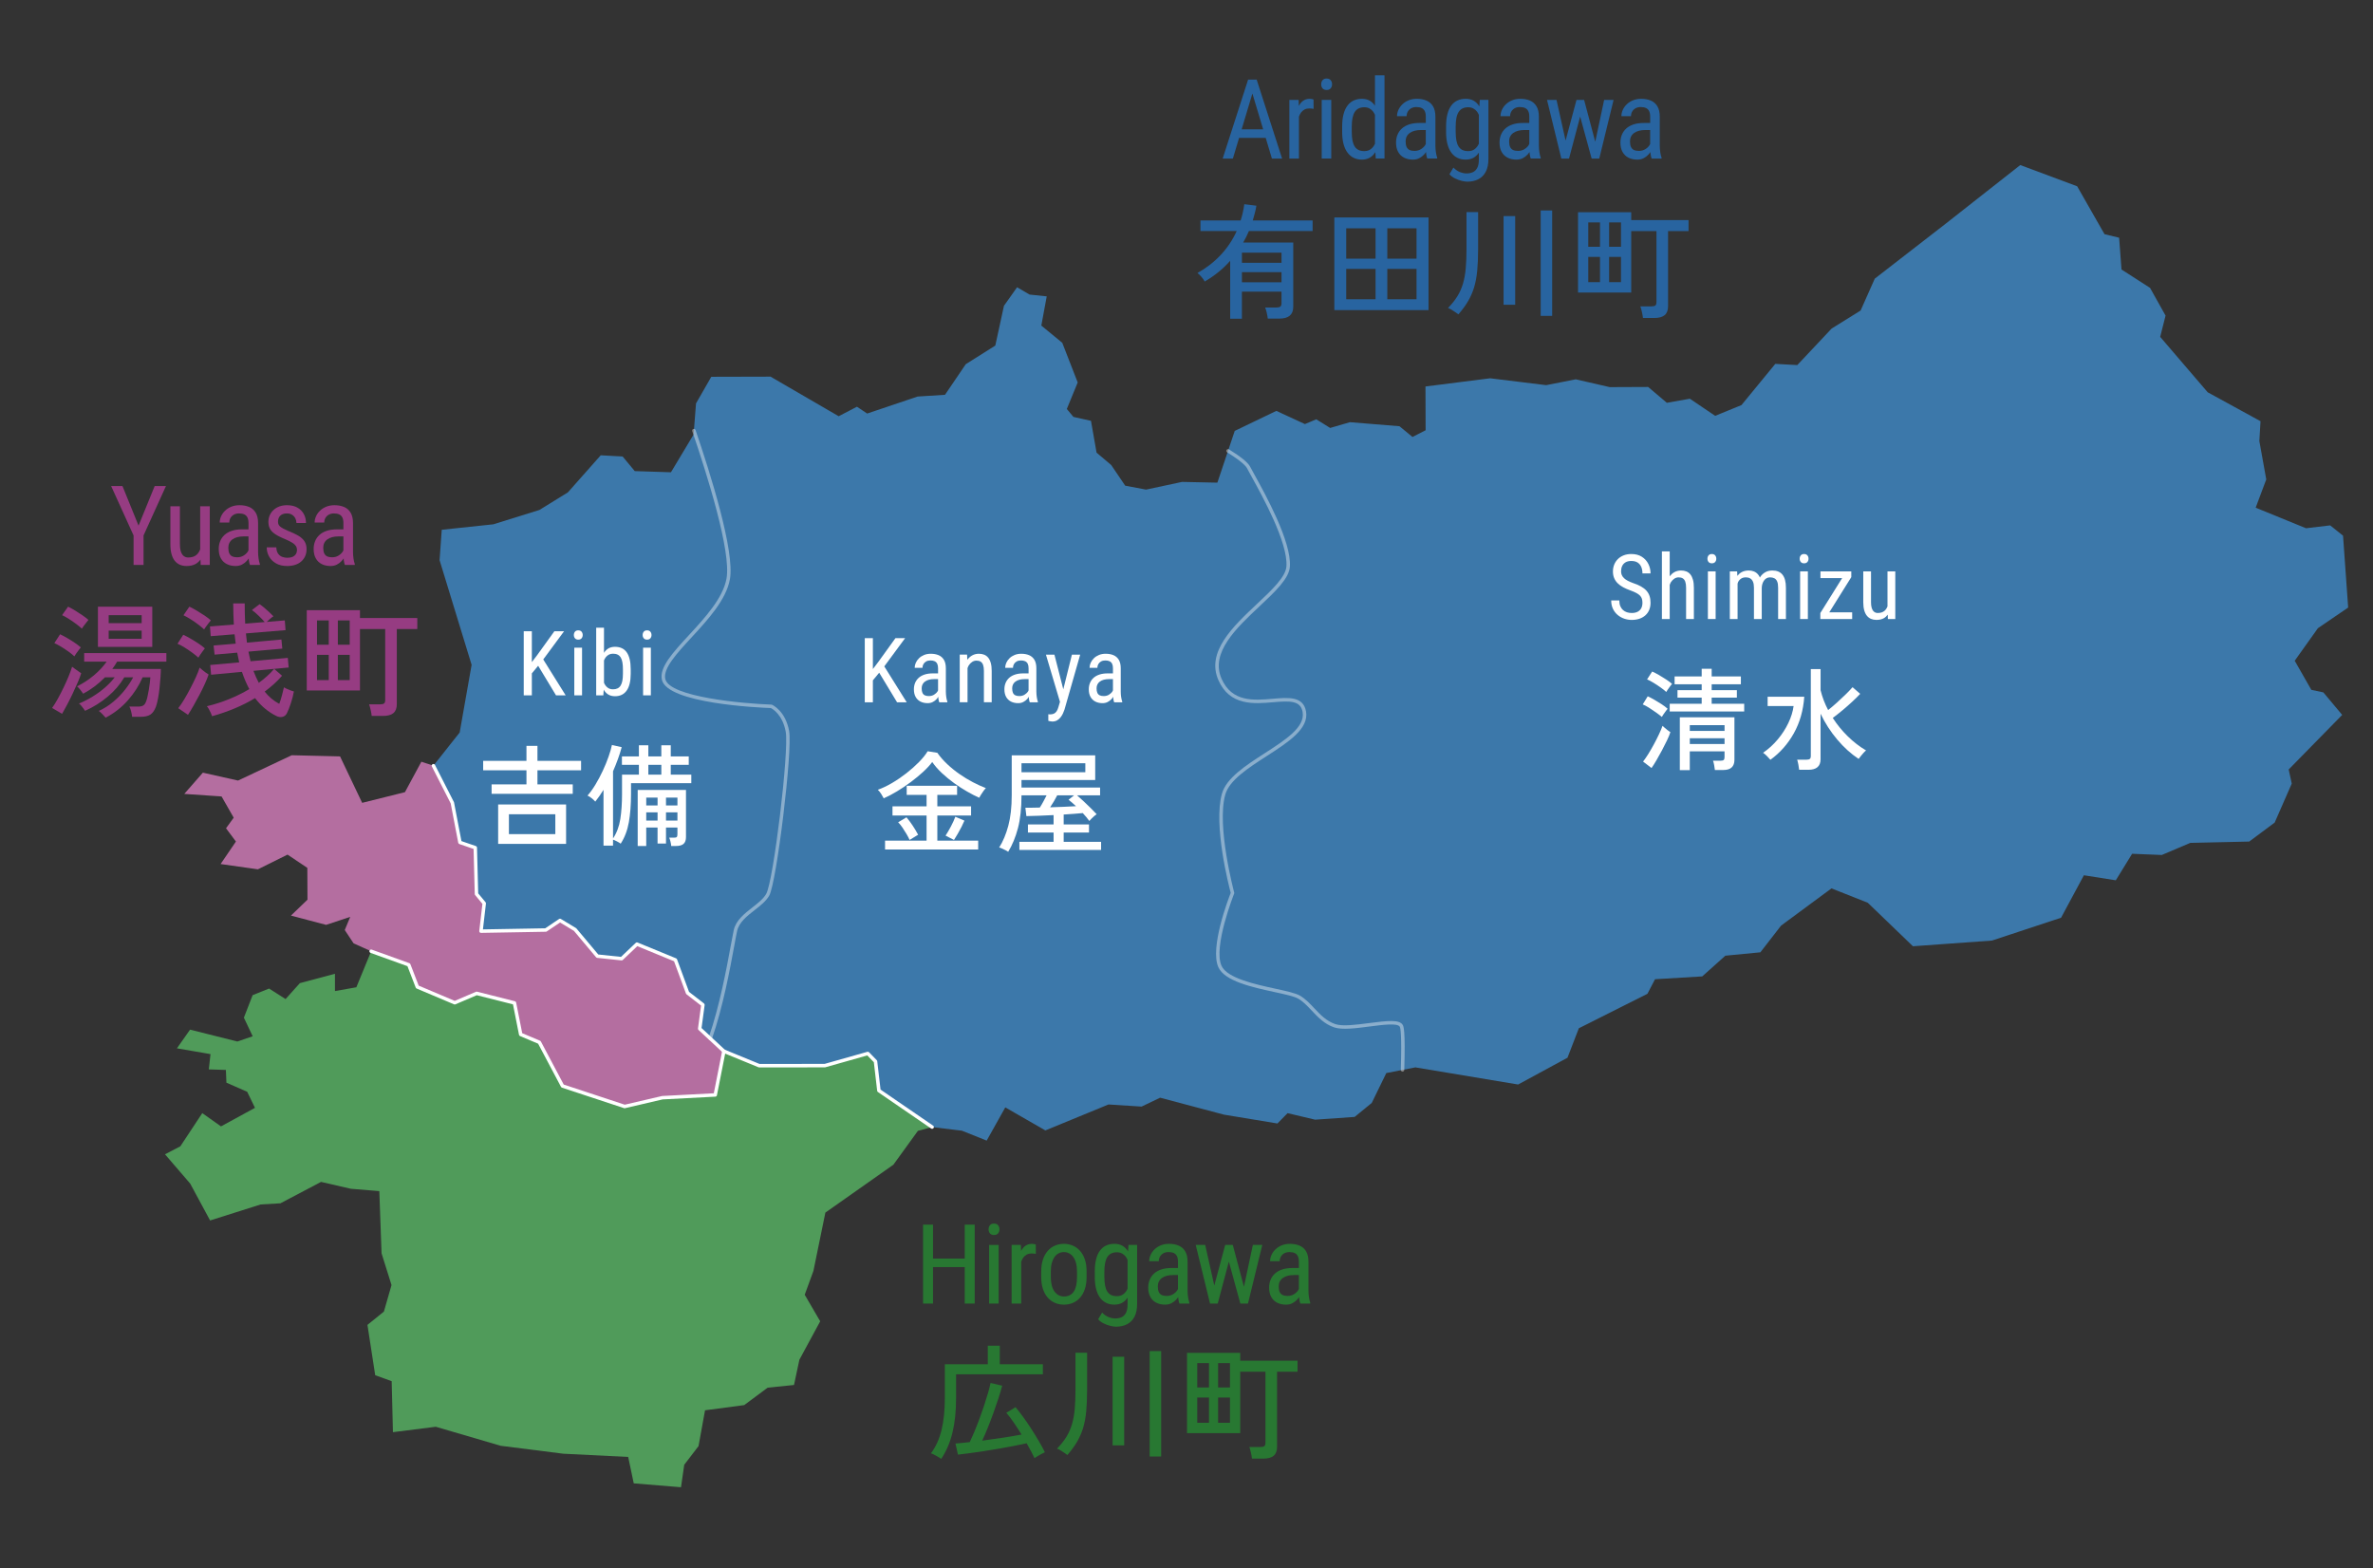<?xml version="1.0" encoding="UTF-8"?> <svg xmlns="http://www.w3.org/2000/svg" width="342" height="226" version="1.1" viewBox="0 0 342 226"><rect x="0" y="0" width="342" height="226" fill="#333333" stroke="none"/><defs><style> .cls-1 { fill: #509b5a; } .cls-2 { fill: #fff; } .cls-3 { fill: #3c78aa; } .cls-4 { fill: #287832; } .cls-5 { opacity: .4; } .cls-6 { fill: #b46ea0; } .cls-7 { fill: #2864a0; } .cls-8 { fill: #963c82; } </style></defs><g><g id="_レイヤー_1" data-name="レイヤー_1"><polygon class="cls-6" points="60.147 142.249 65.536 144.527 68.696 143.178 74.147 144.553 75.046 149.094 77.734 150.231 81.072 156.527 90.026 159.482 95.486 158.212 103.082 157.816 104.328 151.512 100.841 148.265 101.303 144.825 99.093 143.113 97.338 138.354 91.791 136.077 89.587 138.174 86.096 137.807 82.877 133.971 80.706 132.664 78.657 134.044 69.318 134.208 69.784 130.198 68.669 128.852 68.495 122.177 66.283 121.415 65.191 115.713 62.462 110.357 60.728 109.787 58.36 114.174 52.196 115.713 49.008 109.019 42.049 108.851 34.307 112.501 29.238 111.362 26.558 114.424 31.934 114.793 33.682 117.853 32.575 119.375 34.001 121.29 31.795 124.532 37.171 125.294 41.44 123.174 44.293 125.084 44.314 129.671 41.932 131.963 47 133.299 50.474 132.147 49.688 134.044 50.958 135.96 53.491 137.104 58.916 139.059 60.147 142.249"></polygon><polygon class="cls-1" points="126.177 152.979 125.068 151.837 118.869 153.591 109.402 153.593 104.328 151.512 103.082 157.816 95.486 158.212 90.026 159.482 81.072 156.527 77.734 150.231 75.046 149.094 74.147 144.553 68.696 143.178 65.536 144.527 60.147 142.249 58.916 139.059 53.491 137.104 51.357 142.294 48.276 142.841 48.274 140.352 43.215 141.7 41.158 143.994 38.781 142.478 36.409 143.432 35.149 146.675 36.419 149.357 34.207 150.111 27.393 148.401 25.498 151.093 30.339 151.927 30.095 154.13 32.557 154.208 32.631 156.044 35.627 157.358 36.748 159.67 31.85 162.344 29.152 160.434 25.992 165.216 23.78 166.368 27.41 170.589 30.282 175.904 37.569 173.596 40.415 173.431 46.267 170.347 50.572 171.337 54.668 171.674 54.992 180.639 56.426 185.218 55.327 189.04 52.958 190.952 54.075 198.207 56.451 199.069 56.63 206.416 62.805 205.637 72.158 208.379 81.184 209.522 90.535 209.986 91.337 213.795 98.147 214.353 98.613 211.114 100.674 208.422 101.611 203.262 107.257 202.513 110.633 200.002 114.433 199.616 115.207 195.98 118.207 190.437 115.977 186.611 117.233 183.172 118.954 174.769 128.757 167.867 132.292 162.983 134.339 162.446 126.667 157.186 126.177 152.979"></polygon><polygon class="cls-3" points="334.845 99.793 333.112 99.427 330.718 95.232 334.059 90.542 338.42 87.564 337.681 77.204 335.83 75.722 332.347 76.136 325.09 73.172 326.616 69.097 325.622 63.572 325.789 60.706 318.176 56.538 311.328 48.553 312.104 45.488 309.867 41.49 305.754 38.843 305.411 34.262 303.305 33.753 299.362 26.847 291.164 23.79 280.381 32.266 270.195 40.161 268.154 44.756 263.979 47.353 259.028 52.618 255.858 52.444 250.983 58.384 247.194 59.933 243.544 57.467 240.227 58.055 237.535 55.772 231.997 55.796 227.099 54.671 222.836 55.512 214.766 54.522 205.442 55.703 205.462 62.01 203.571 62.98 201.692 61.43 194.559 60.85 191.704 61.679 189.702 60.435 188.066 61.123 183.952 59.22 177.951 62.104 175.451 69.563 170.359 69.457 165.169 70.566 162.167 70 160.149 67.024 158.037 65.237 157.234 60.653 154.703 60.088 153.751 58.946 155.32 55.124 153.094 49.405 150.077 46.926 150.855 42.716 148.382 42.455 146.584 41.404 144.691 44.074 143.445 49.807 139.186 52.492 136.198 56.899 132.247 57.153 124.974 59.603 123.507 58.619 120.872 59.99 111.052 54.285 102.512 54.307 100.312 58.141 99.961 62.631 96.699 68.068 91.482 67.9 89.732 65.793 86.578 65.621 81.844 70.966 77.742 73.499 71.098 75.568 63.665 76.356 63.353 80.742 67.971 95.826 66.251 105.571 62.462 110.357 65.191 115.713 66.283 121.415 68.495 122.177 68.669 128.852 69.784 130.198 69.318 134.208 78.657 134.044 80.706 132.664 82.877 133.971 86.096 137.807 89.587 138.174 91.791 136.077 97.338 138.354 99.093 143.113 101.303 144.825 100.841 148.265 104.328 151.512 109.402 153.593 118.869 153.591 125.068 151.837 126.177 152.979 126.667 157.186 134.339 162.446 138.63 162.965 142.201 164.394 144.883 159.605 150.659 162.926 159.756 159.186 164.526 159.49 167.198 158.21 176.387 160.651 184.104 161.925 185.568 160.438 189.533 161.377 195.231 160.981 197.697 158.965 199.796 154.66 203.984 153.839 218.798 156.308 225.908 152.448 227.544 148.201 237.43 143.234 238.525 141.134 245.327 140.727 248.66 137.743 253.705 137.255 256.69 133.407 263.955 128.041 269.188 130.114 275.697 136.383 287.085 135.562 297.044 132.271 300.335 126.15 304.931 126.877 307.282 123.053 311.561 123.227 315.668 121.484 324.159 121.293 327.83 118.556 330.289 112.939 329.849 110.902 337.558 103.039 334.845 99.793"></polygon><g class="cls-5"><path class="cls-2" d="M202.136,154.452h-.008c-.138-.005-.246-.12-.242-.258.162-5.117-.053-6.056-.152-6.222-.327-.547-2.46-.27-4.342-.024-1.94.254-3.948.515-5.093.133-1.411-.47-2.348-1.466-3.254-2.429-.637-.676-1.237-1.314-1.965-1.73-.57-.325-1.88-.61-3.396-.939-3.195-.695-7.173-1.56-8.088-3.57-1.267-2.788,1.434-9.855,1.775-10.725-.265-1-2.52-9.783-1.271-14.277.632-2.275,3.448-4.091,6.171-5.847,3.007-1.939,5.847-3.77,5.464-5.941-.295-1.665-1.805-1.621-4.257-1.41-2.775.24-6.243.539-7.883-3.188-1.793-4.074,2.124-7.751,5.579-10.995,2.125-1.996,4.133-3.88,4.229-5.417.215-3.438-3.466-10.097-5.037-12.94-.288-.521-.509-.921-.628-1.159-.176-.353-.819-1.041-2.884-2.32-.117-.073-.153-.227-.081-.344.073-.117.229-.153.345-.081,1.762,1.091,2.765,1.916,3.067,2.521.117.234.334.627.618,1.14,1.593,2.882,5.322,9.63,5.099,13.214-.109,1.734-2.091,3.595-4.387,5.75-3.334,3.13-7.113,6.679-5.464,10.429,1.494,3.397,4.624,3.13,7.383,2.891,2.264-.195,4.402-.379,4.792,1.822.441,2.499-2.534,4.417-5.686,6.449-2.644,1.705-5.378,3.468-5.959,5.56-1.261,4.537,1.268,13.999,1.293,14.094.015.053.011.108-.009.158-.031.077-3.05,7.693-1.815,10.409.811,1.782,4.815,2.653,7.739,3.288,1.557.339,2.901.631,3.538.995.792.453,1.418,1.118,2.081,1.822.863.917,1.757,1.866,3.048,2.296,1.034.347,2.985.091,4.87-.154,2.689-.349,4.363-.524,4.835.263.111.187.407.679.224,6.495-.005.136-.115.242-.25.242Z"></path><path class="cls-2" d="M102.358,149.929c-.027,0-.055-.004-.082-.014-.13-.045-.199-.188-.154-.318,1.606-4.637,2.609-10.107,3.209-13.377.171-.933.307-1.671.411-2.14.32-1.438,1.528-2.382,2.696-3.294.811-.634,1.577-1.231,1.986-1.948,1.052-1.841,3.315-20.623,2.816-23.369-.449-2.469-1.88-3.287-2.142-3.418-1.755-.064-14.916-.657-15.703-4.072-.41-1.775,1.584-3.937,3.894-6.44,2.297-2.49,4.901-5.312,5.416-8.146.705-3.875-2.79-14.977-4.935-21.25-.045-.131.025-.273.155-.317.13-.046.273.025.317.155,2.162,6.319,5.68,17.516,4.955,21.502-.541,2.976-3.197,5.855-5.54,8.395-2.121,2.299-4.124,4.471-3.774,5.989.601,2.605,11.237,3.544,15.285,3.686.031.001.061.008.09.02.079.034,1.94.863,2.476,3.806.505,2.782-1.805,21.836-2.874,23.707-.458.802-1.262,1.43-2.113,2.094-1.099.858-2.235,1.745-2.516,3.01-.104.464-.238,1.196-.407,2.12-.602,3.283-1.61,8.778-3.228,13.451-.036.104-.133.168-.236.168Z"></path></g><path class="cls-2" d="M90.026,159.731c-.026,0-.053-.004-.078-.013l-8.954-2.954c-.062-.021-.112-.063-.143-.12l-3.297-6.219-2.606-1.101c-.077-.032-.132-.101-.148-.182l-.869-4.387-5.215-1.316-3.083,1.316c-.062.027-.134.026-.195,0l-5.39-2.278c-.062-.026-.112-.077-.136-.141l-1.189-3.083-5.317-1.916c-.13-.047-.197-.19-.15-.32.047-.129.19-.195.32-.15l5.425,1.955c.068.024.122.078.148.146l1.192,3.09,5.194,2.196,3.062-1.308c.051-.021.106-.024.159-.013l5.45,1.375c.094.023.166.099.184.193l.874,4.412,2.566,1.084c.053.022.097.062.124.113l3.292,6.208,8.792,2.9,5.392-1.253,7.445-.392,1.208-6.114c.026-.136.162-.22.293-.196.136.026.224.158.197.294l-1.246,6.305c-.022.112-.118.195-.232.201l-7.596.396-5.417,1.263c-.019.005-.038.007-.057.007Z"></path><path class="cls-2" d="M134.339,162.696c-.049,0-.098-.015-.142-.044l-7.672-5.261c-.06-.041-.098-.105-.107-.177l-.479-4.122-.946-.975-6.055,1.713c-.022.007-.045.01-.068.01l-9.467.002c-.033,0-.065-.006-.095-.019l-5.074-2.081c-.028-.012-.054-.028-.076-.049l-3.487-3.246c-.059-.055-.088-.136-.077-.216l.443-3.298-2.096-1.624c-.037-.028-.065-.066-.081-.11l-1.718-4.656-5.295-2.174-2.086,1.984c-.053.052-.128.075-.198.068l-3.491-.366c-.064-.007-.124-.039-.166-.088l-3.192-3.805-1.999-1.204-1.917,1.291c-.04.027-.087.042-.135.043l-9.339.164c-.087-.005-.141-.028-.189-.082-.049-.054-.072-.125-.063-.197l.454-3.903-1.046-1.265c-.036-.043-.056-.097-.058-.152l-.17-6.502-2.048-.705c-.084-.029-.147-.102-.164-.189l-1.084-5.666-2.713-5.325c-.063-.123-.014-.273.109-.336.122-.062.274-.014.336.109l2.729,5.356c.011.021.019.043.023.066l1.064,5.559,2.075.715c.099.034.166.126.168.229l.172,6.589,1.06,1.28c.043.053.064.12.056.188l-.434,3.726,8.98-.158,1.988-1.338c.079-.055.185-.059.269-.007l2.171,1.308c.024.014.045.032.062.053l3.154,3.759,3.276.344,2.121-2.017c.072-.069.177-.089.267-.051l5.547,2.277c.065.026.116.079.14.145l1.731,4.692,2.153,1.668c.07.055.106.143.094.23l-.445,3.312,3.359,3.127,4.986,2.045,9.383-.002,6.166-1.744c.087-.028.183,0,.247.066l1.109,1.143c.039.039.063.09.069.145l.477,4.094,7.579,5.196c.114.078.143.233.064.348-.048.07-.126.108-.206.108Z"></path><g><path class="cls-7" d="M177.297,45.938v-8.352c-.528.6-1.102,1.148-1.72,1.646s-1.269.945-1.953,1.341c-.096-.191-.252-.414-.468-.666s-.408-.438-.576-.558c1.284-.72,2.403-1.59,3.357-2.61.954-1.02,1.719-2.166,2.295-3.438h-5.22v-1.53h5.796c.24-.756.414-1.536.521-2.34l1.746.216c-.06.372-.138.732-.233,1.08-.097.349-.192.696-.288,1.044h8.622v1.53h-9.181c-.12.288-.249.57-.387.846-.138.276-.285.546-.44.811h7.218v9.252c0,1.14-.666,1.71-1.998,1.71h-1.674c-.024-.229-.072-.504-.145-.828s-.15-.582-.233-.774h1.655c.252,0,.433-.045.54-.135.108-.09.162-.249.162-.477v-1.675h-5.706v3.906h-1.691ZM178.988,37.875h5.706v-1.458h-5.706v1.458ZM178.988,40.683h5.706v-1.458h-5.706v1.458Z"></path><path class="cls-7" d="M192.309,44.696v-13.355h13.572v13.355h-13.572ZM194.019,37.28h4.229v-4.374h-4.229v4.374ZM194.019,43.131h4.229v-4.374h-4.229v4.374ZM199.94,37.28h4.212v-4.374h-4.212v4.374ZM199.94,43.131h4.212v-4.374h-4.212v4.374Z"></path><path class="cls-7" d="M210.183,45.309c-.108-.084-.252-.189-.433-.315-.18-.126-.365-.246-.558-.359-.192-.114-.36-.195-.504-.243.552-.563,1.002-1.128,1.35-1.692.349-.563.618-1.173.811-1.827.191-.653.324-1.386.396-2.195.072-.811.108-1.731.108-2.764v-5.346h1.674v5.346c0,1.177-.042,2.205-.126,3.088-.084.882-.231,1.674-.44,2.376-.211.701-.499,1.367-.864,1.998-.366.63-.837,1.274-1.413,1.935ZM216.698,43.923v-12.78h1.674v12.78h-1.674ZM222.045,45.524v-15.191h1.655v15.191h-1.655Z"></path><path class="cls-7" d="M236.786,45.831c-.023-.24-.075-.531-.152-.873-.078-.343-.153-.609-.226-.802h1.62c.252,0,.433-.042.54-.126.108-.084.162-.245.162-.485v-10.242h-3.636v8.855h-7.668v-11.573h7.668v1.134h8.262v1.584h-2.952v10.817c0,.588-.162,1.021-.485,1.297-.324.275-.828.414-1.513.414h-1.62ZM228.902,35.57h1.692v-3.51h-1.692v3.51ZM228.902,40.665h1.692v-3.637h-1.692v3.637ZM231.908,35.57h1.71v-3.51h-1.71v3.51ZM231.908,40.665h1.71v-3.637h-1.71v3.637Z"></path></g><g><path class="cls-7" d="M180.801,11.476h-.922l-3.664,11.375h1.469l.893-2.977h3.839l.893,2.977h1.469l-3.664-11.375h-.312ZM178.947,18.64l1.55-5.166,1.55,5.166h-3.099Z"></path><path class="cls-7" d="M189.07,14.276c-.122-.023-.226-.035-.309-.035-.375,0-.696.098-.965.293-.244.177-.442.426-.606.728l-.031-.864h-1.336v8.453h1.383v-6.035c.079-.221.173-.425.297-.59.141-.188.309-.333.504-.438.195-.104.423-.156.684-.156.12,0,.226.004.316.012s.194.025.309.051l-.008-1.344c-.036-.026-.116-.051-.238-.074Z"></path><path class="cls-7" d="M191.191,11.319c-.261,0-.456.081-.586.242-.13.162-.195.359-.195.594,0,.224.065.416.195.574.13.159.325.238.586.238s.457-.079.59-.238c.133-.159.199-.35.199-.574,0-.234-.066-.432-.199-.594-.133-.161-.329-.242-.59-.242Z"></path><rect class="cls-7" x="190.488" y="14.397" width="1.375" height="8.453"></rect><path class="cls-7" d="M198.161,15.238c-.209-.315-.461-.561-.762-.731-.315-.177-.691-.266-1.129-.266-.422,0-.808.078-1.156.234-.35.156-.648.397-.898.723-.25.326-.443.74-.578,1.242-.136.503-.203,1.103-.203,1.801v.789c0,.667.067,1.249.203,1.746.135.498.329.912.582,1.242.252.331.551.578.895.742s.724.246,1.141.246c.438,0,.814-.089,1.133-.266.317-.177.583-.432.797-.766.01-.016.017-.037.027-.053l.066.928h1.258v-12h-1.375v4.387ZM197.56,21.499c-.245.188-.561.281-.945.281-.318,0-.59-.055-.816-.164s-.413-.277-.559-.504c-.146-.227-.253-.513-.32-.859-.068-.346-.102-.754-.102-1.223v-.789c0-.469.035-.877.105-1.227.07-.349.177-.638.32-.867.143-.229.33-.401.562-.516.231-.114.506-.172.824-.172.281,0,.527.058.738.172.211.115.391.27.539.465.102.134.175.296.254.454v4.169c-.005.01-.007.023-.012.033-.148.31-.346.559-.59.746Z"></path><path class="cls-7" d="M206.872,21.007v-4.172c0-.63-.114-1.135-.344-1.516-.229-.38-.544-.655-.945-.824-.401-.169-.862-.254-1.383-.254-.438,0-.832.072-1.184.215-.352.144-.652.336-.902.578s-.441.512-.574.809-.199.597-.199.898h1.383c0-.239.056-.458.168-.656.112-.198.273-.356.484-.477.211-.12.462-.18.754-.18.302,0,.554.047.754.141s.352.242.453.445.152.472.152.805v.906h-.953c-.552,0-1.038.07-1.457.211s-.767.337-1.043.59c-.276.253-.484.551-.625.895s-.211.719-.211,1.125c0,.537.102.987.305,1.352.203.365.488.641.855.828s.796.281,1.285.281c.333,0,.634-.069.902-.207s.501-.315.699-.531c.106-.115.197-.234.278-.355.008.092.006.173.019.269.036.279.089.501.156.668h1.43v-.125c-.083-.229-.147-.502-.191-.82-.044-.317-.066-.617-.066-.898ZM204.778,21.507c-.266.162-.573.242-.922.242-.286,0-.523-.044-.711-.133-.188-.088-.328-.233-.422-.434-.094-.2-.141-.47-.141-.809,0-.26.051-.492.152-.695s.249-.374.441-.512c.192-.138.423-.243.691-.316.269-.073.566-.109.895-.109h.727v1.997c-.029.061-.049.12-.09.183-.148.229-.355.425-.621.586Z"></path><path class="cls-7" d="M213.202,15.35c-.014-.023-.023-.051-.037-.074-.211-.336-.476-.592-.793-.77-.317-.177-.695-.266-1.133-.266-.433,0-.823.078-1.172.234s-.647.397-.895.723c-.247.326-.437.74-.566,1.242-.13.503-.195,1.103-.195,1.801v.789c0,.667.066,1.249.199,1.746.133.498.323.912.57,1.242.247.331.543.578.887.742s.729.246,1.156.246c.438,0,.815-.089,1.133-.266.309-.172.569-.421.781-.742v.992c0,.489-.073.881-.219,1.176-.146.294-.352.506-.617.637-.266.13-.578.195-.938.195-.302,0-.62-.065-.953-.195-.333-.13-.648-.347-.945-.648l-.57.961c.208.239.474.438.797.598.323.159.646.277.969.355s.591.117.805.117c.599,0,1.128-.116,1.586-.348.458-.232.816-.59,1.074-1.074s.387-1.099.387-1.844v-8.523h-1.242l-.068.952ZM213.118,20.753c-.148.31-.345.559-.59.746s-.56.281-.945.281c-.317,0-.59-.055-.816-.164s-.411-.277-.555-.504-.249-.513-.316-.859c-.067-.346-.102-.754-.102-1.223v-.789c0-.469.034-.877.102-1.227.067-.349.175-.638.32-.867.146-.229.333-.401.562-.516.229-.114.503-.172.82-.172.281,0,.527.058.738.172.211.115.392.27.543.465.105.136.179.301.258.461v4.14c-.008.017-.011.038-.02.055Z"></path><path class="cls-7" d="M221.787,21.007v-4.172c0-.63-.115-1.135-.344-1.516-.229-.38-.545-.655-.945-.824-.401-.169-.862-.254-1.383-.254-.438,0-.832.072-1.184.215-.352.144-.652.336-.902.578s-.441.512-.574.809-.199.597-.199.898h1.383c0-.239.056-.458.168-.656.111-.198.273-.356.484-.477.211-.12.462-.18.754-.18.302,0,.553.047.754.141.2.094.352.242.453.445s.152.472.152.805v.906h-.953c-.553,0-1.038.07-1.457.211-.42.141-.768.337-1.043.59-.276.253-.484.551-.625.895s-.211.719-.211,1.125c0,.537.102.987.305,1.352.203.365.488.641.855.828s.795.281,1.285.281c.333,0,.634-.069.902-.207.268-.138.501-.315.699-.531.105-.115.197-.234.278-.355.008.092.006.173.019.269.036.279.088.501.156.668h1.43v-.125c-.084-.229-.147-.502-.191-.82-.045-.317-.066-.617-.066-.898ZM219.693,21.507c-.266.162-.573.242-.922.242-.287,0-.523-.044-.711-.133-.188-.088-.328-.233-.422-.434-.094-.2-.141-.47-.141-.809,0-.26.051-.492.152-.695s.248-.374.441-.512c.192-.138.423-.243.691-.316.268-.073.566-.109.895-.109h.727v1.997c-.029.061-.049.12-.09.183-.148.229-.355.425-.621.586Z"></path><polygon class="cls-7" points="229.91 20.432 228.303 14.397 228.107 14.397 227.35 14.397 227.209 14.397 225.635 20.258 224.326 14.397 222.959 14.397 225.021 22.851 225.264 22.851 225.936 22.851 226.131 22.851 227.735 16.802 229.389 22.851 229.592 22.851 230.248 22.851 230.49 22.851 232.553 14.397 231.193 14.397 229.91 20.432"></polygon><path class="cls-7" d="M239.275,21.905c-.044-.317-.066-.617-.066-.898v-4.172c0-.63-.114-1.135-.344-1.516-.229-.38-.544-.655-.945-.824-.401-.169-.862-.254-1.383-.254-.438,0-.832.072-1.184.215-.352.144-.652.336-.902.578s-.441.512-.574.809-.199.597-.199.898h1.383c0-.239.056-.458.168-.656.112-.198.273-.356.484-.477.211-.12.462-.18.754-.18.302,0,.554.047.754.141s.352.242.453.445.152.472.152.805v.906h-.953c-.552,0-1.038.07-1.457.211s-.767.337-1.043.59c-.276.253-.484.551-.625.895s-.211.719-.211,1.125c0,.537.102.987.305,1.352.203.365.488.641.855.828s.796.281,1.285.281c.333,0,.634-.069.902-.207s.501-.315.699-.531c.106-.115.197-.234.278-.355.008.092.006.173.019.269.036.279.089.501.156.668h1.43v-.125c-.083-.229-.147-.502-.191-.82ZM237.115,21.507c-.266.162-.573.242-.922.242-.286,0-.523-.044-.711-.133-.188-.088-.328-.233-.422-.434-.094-.2-.141-.47-.141-.809,0-.26.051-.492.152-.695s.249-.374.441-.512c.192-.138.423-.243.691-.316.269-.073.566-.109.895-.109h.727v1.997c-.029.061-.049.12-.09.183-.148.229-.355.425-.621.586Z"></path></g><g><path class="cls-2" d="M234.271,81.049c.218-.131.496-.197.834-.197.377,0,.683.077.918.231.234.155.408.366.521.635.111.269.168.577.168.924h1.168c0-.482-.106-.937-.317-1.361-.212-.426-.523-.771-.937-1.035-.412-.264-.919-.396-1.521-.396-.401,0-.766.063-1.092.19-.325.127-.604.304-.834.53-.231.226-.409.492-.533.796-.125.305-.188.637-.188.997s.059.679.178.958c.118.279.286.527.505.743.218.216.48.407.79.574.309.167.653.319,1.034.454.352.127.642.252.87.375s.406.252.533.387.216.287.267.454c.051.167.076.358.076.574,0,.3-.059.561-.175.781s-.29.389-.521.508-.516.178-.854.178c-.246,0-.476-.035-.688-.105-.214-.069-.403-.179-.568-.327s-.294-.335-.388-.562c-.093-.226-.14-.498-.14-.815h-1.168c0,.461.085.866.254,1.216.17.349.396.642.68.879.283.237.6.415.949.533.349.119.705.178,1.069.178.419,0,.795-.058,1.13-.175.334-.116.62-.282.856-.498.237-.216.418-.476.543-.781s.188-.646.188-1.022c0-.36-.048-.683-.143-.968-.096-.286-.245-.542-.448-.769-.203-.226-.465-.43-.787-.612-.321-.182-.709-.347-1.161-.495-.292-.106-.545-.216-.759-.33s-.392-.239-.533-.375-.246-.283-.314-.441c-.067-.159-.102-.335-.102-.53,0-.288.052-.544.156-.768.104-.224.264-.402.482-.533Z"></path><path class="cls-2" d="M243.624,82.795c-.161-.199-.355-.344-.584-.435-.229-.091-.482-.137-.762-.137-.355,0-.68.082-.972.244-.256.143-.473.346-.666.591v-3.59h-1.124v9.75h1.124v-4.921c.057-.132.099-.277.175-.392.142-.216.308-.385.498-.508s.396-.184.615-.184c.241,0,.441.05.601.149.158.099.276.258.355.476.078.218.117.507.117.867v4.513h1.123v-4.5c0-.453-.043-.837-.13-1.152-.087-.315-.211-.573-.371-.771Z"></path><rect class="cls-2" x="246.144" y="82.351" width="1.117" height="6.868"></rect><path class="cls-2" d="M246.715,79.85c-.211,0-.37.065-.476.197-.106.131-.159.292-.159.482,0,.182.053.337.159.466.105.129.265.194.476.194s.372-.064.479-.194c.108-.129.162-.284.162-.466,0-.19-.054-.351-.162-.482-.107-.131-.268-.197-.479-.197Z"></path><path class="cls-2" d="M256.887,82.817c-.167-.201-.371-.351-.612-.448s-.519-.146-.832-.146c-.381,0-.715.079-1.003.238-.287.158-.527.373-.72.644-.03.042-.051.09-.078.134-.078-.17-.166-.326-.274-.451-.17-.195-.367-.337-.594-.428-.227-.091-.471-.137-.733-.137-.397,0-.745.082-1.044.244-.238.13-.434.315-.608.53l-.03-.647h-1.054v6.868h1.117v-5.098c.026-.068.035-.152.066-.215.108-.216.254-.385.438-.508.184-.123.413-.184.688-.184.241,0,.448.05.622.149.173.099.308.257.403.473.095.216.143.503.143.863v4.52h1.123v-4.442c.007-.185.022-.367.067-.534.053-.199.13-.375.231-.53.102-.154.228-.276.378-.365.149-.089.322-.133.517-.133.241,0,.449.043.622.13.174.087.309.237.403.451.096.213.143.513.143.898v4.526h1.124v-4.513c0-.432-.043-.804-.127-1.117-.085-.313-.211-.57-.378-.771Z"></path><path class="cls-2" d="M260.007,79.85c-.212,0-.37.065-.477.197-.105.131-.158.292-.158.482,0,.182.053.337.158.466.106.129.265.194.477.194s.371-.064.479-.194c.108-.129.162-.284.162-.466,0-.19-.054-.351-.162-.482-.107-.131-.268-.197-.479-.197Z"></path><rect class="cls-2" x="259.436" y="82.351" width="1.117" height="6.868"></rect><polygon class="cls-2" points="266.811 83.182 266.811 82.351 266.322 82.351 266.1 82.351 262.367 82.351 262.367 83.322 265.493 83.322 262.349 88.355 262.349 89.219 262.78 89.219 263.034 89.219 266.938 89.219 266.938 88.254 263.638 88.254 266.811 83.182"></polygon><path class="cls-2" d="M272.028,82.351v5.044c-.105.27-.251.498-.457.666-.236.192-.554.289-.952.289-.118,0-.234-.023-.349-.07s-.218-.128-.312-.244c-.093-.117-.167-.275-.222-.477-.056-.201-.083-.456-.083-.765v-4.443h-1.117v4.431c0,.457.046.849.137,1.174s.22.59.387.793c.168.203.366.354.597.451.231.097.488.146.771.146.419,0,.772-.079,1.061-.238.23-.127.416-.306.574-.514l.023.625h1.066v-6.868h-1.124Z"></path></g><g><polygon class="cls-2" points="130.447 91.977 129.051 91.977 126.562 95.43 125.801 96.429 125.801 91.977 124.633 91.977 124.633 101.219 125.801 101.219 125.801 98.054 126.711 96.958 129.286 101.219 130.676 101.219 127.445 96.046 130.447 91.977"></polygon><path class="cls-2" d="M136.318,99.721v-3.39c0-.512-.093-.922-.279-1.231s-.442-.532-.768-.67c-.326-.137-.7-.206-1.124-.206-.355,0-.676.058-.962.175-.285.116-.53.272-.733.47-.203.196-.359.416-.466.657-.108.241-.162.484-.162.73h1.124c0-.195.045-.373.136-.533.091-.161.223-.29.394-.387.172-.097.376-.146.613-.146.246,0,.45.038.613.114.163.076.285.197.368.362.082.165.124.383.124.654v.736h-.774c-.449,0-.843.057-1.184.171-.34.114-.623.274-.847.479-.224.206-.394.448-.508.727s-.171.584-.171.914c0,.436.083.802.248,1.098s.397.521.695.673c.299.152.646.229,1.044.229.271,0,.515-.056.733-.168.218-.112.408-.256.568-.432.095-.104.153-.217.223-.326.007.087.006.164.018.256.03.227.072.408.127.543h1.162v-.102c-.068-.186-.12-.408-.156-.667-.036-.258-.054-.501-.054-.73ZM134.617,100.127c-.216.131-.465.197-.749.197-.233,0-.425-.036-.578-.108s-.267-.189-.343-.353c-.076-.163-.114-.382-.114-.657,0-.211.042-.4.124-.565.083-.165.202-.304.359-.416.157-.112.344-.198.562-.257.218-.059.46-.089.727-.089h.59v1.622c-.023.049-.04.097-.073.149-.121.186-.289.345-.505.476Z"></path><path class="cls-2" d="M142.425,94.795c-.161-.199-.355-.344-.584-.435-.229-.091-.482-.137-.762-.137-.355,0-.679.082-.971.244-.269.15-.498.363-.698.627l-.032-.744h-1.06v6.868h1.124v-4.921c.057-.132.1-.277.175-.392.142-.216.308-.385.498-.508s.396-.184.616-.184c.241,0,.441.05.6.149.158.099.277.258.355.476.078.218.117.507.117.867v4.513h1.124v-4.5c0-.453-.043-.837-.13-1.152-.086-.315-.21-.573-.371-.771Z"></path><path class="cls-2" d="M149.362,99.721v-3.39c0-.512-.093-.922-.279-1.231s-.442-.532-.768-.67c-.326-.137-.7-.206-1.124-.206-.355,0-.676.058-.962.175-.285.116-.53.272-.733.47-.203.196-.359.416-.466.657-.108.241-.162.484-.162.73h1.124c0-.195.045-.373.136-.533.091-.161.223-.29.394-.387.172-.097.376-.146.613-.146.246,0,.45.038.613.114.163.076.285.197.368.362.082.165.124.383.124.654v.736h-.774c-.449,0-.843.057-1.184.171-.34.114-.623.274-.847.479-.224.206-.394.448-.508.727s-.171.584-.171.914c0,.436.083.802.248,1.098s.397.521.695.673c.299.152.646.229,1.044.229.271,0,.515-.056.733-.168.218-.112.408-.256.568-.432.095-.104.153-.217.223-.326.007.087.006.164.018.256.03.227.072.408.127.543h1.162v-.102c-.068-.186-.12-.408-.156-.667-.036-.258-.054-.501-.054-.73ZM147.661,100.127c-.216.131-.465.197-.749.197-.233,0-.425-.036-.578-.108s-.267-.189-.343-.353c-.076-.163-.114-.382-.114-.657,0-.211.042-.4.124-.565.083-.165.202-.304.359-.416.157-.112.344-.198.562-.257.218-.059.46-.089.727-.089h.59v1.622c-.023.049-.04.097-.073.149-.121.186-.289.345-.505.476Z"></path><path class="cls-2" d="M153.244,99.347l-1.279-4.996h-1.225l2.024,6.806-.202.684c-.076.284-.169.507-.279.67-.11.163-.242.279-.396.349-.155.07-.342.105-.562.105-.025,0-.065-.003-.121-.009-.055-.007-.095-.012-.121-.016v.952c.055.017.145.038.27.063.125.025.227.038.308.038.262,0,.491-.056.686-.168.195-.112.362-.257.501-.435s.255-.365.346-.562c.091-.197.164-.38.219-.549l2.266-7.928h-1.193l-1.241,4.996Z"></path><path class="cls-2" d="M161.578,100.451c-.036-.258-.054-.501-.054-.73v-3.39c0-.512-.093-.922-.279-1.231s-.442-.532-.768-.67c-.326-.137-.7-.206-1.124-.206-.355,0-.676.058-.962.175-.285.116-.53.272-.733.47-.203.196-.359.416-.466.657-.108.241-.162.484-.162.73h1.124c0-.195.045-.373.136-.533.091-.161.223-.29.394-.387.172-.097.376-.146.613-.146.246,0,.45.038.613.114.163.076.285.197.368.362.082.165.124.383.124.654v.736h-.774c-.449,0-.843.057-1.184.171-.34.114-.623.274-.847.479-.224.206-.394.448-.508.727s-.171.584-.171.914c0,.436.083.802.248,1.098s.397.521.695.673c.299.152.646.229,1.044.229.271,0,.515-.056.733-.168.218-.112.408-.256.568-.432.095-.104.153-.217.223-.326.007.087.006.164.018.256.03.227.072.408.127.543h1.162v-.102c-.068-.186-.12-.408-.156-.667ZM159.823,100.127c-.216.131-.465.197-.749.197-.233,0-.425-.036-.578-.108s-.267-.189-.343-.353c-.076-.163-.114-.382-.114-.657,0-.211.042-.4.124-.565.083-.165.202-.304.359-.416.157-.112.344-.198.562-.257.218-.059.46-.089.727-.089h.59v1.622c-.023.049-.04.097-.073.149-.121.186-.289.345-.505.476Z"></path></g><g><polygon class="cls-2" points="81.297 90.977 79.9 90.977 77.412 94.43 76.65 95.429 76.65 90.977 75.482 90.977 75.482 100.219 76.65 100.219 76.65 97.053 77.56 95.957 80.135 100.219 81.525 100.219 78.294 95.046 81.297 90.977"></polygon><path class="cls-2" d="M83.34,90.85c-.211,0-.37.065-.476.197-.106.131-.159.292-.159.482,0,.182.053.337.159.466.106.13.265.194.476.194s.372-.064.479-.194c.108-.129.162-.284.162-.466,0-.19-.054-.352-.162-.482-.107-.132-.268-.197-.479-.197Z"></path><rect class="cls-2" x="82.769" y="93.351" width="1.117" height="6.868"></rect><path class="cls-2" d="M90.313,94.001c-.192-.264-.429-.46-.711-.587-.281-.127-.604-.19-.968-.19-.355,0-.662.072-.92.216-.258.145-.474.353-.647.625-.007.011-.012.026-.019.037v-3.633h-1.124v9.75h1.028l.059-.829c.022.038.038.083.061.118.173.271.389.479.647.622.258.145.565.216.92.216.36,0,.679-.066.958-.2.279-.133.516-.334.711-.603s.342-.605.441-1.01c.099-.403.149-.877.149-1.418v-.642c0-.566-.05-1.055-.149-1.463-.1-.408-.246-.745-.438-1.01ZM89.777,97.115c0,.381-.026.712-.079.993-.053.281-.137.514-.251.698-.114.184-.261.32-.441.409-.18.089-.398.134-.657.134-.309,0-.567-.081-.774-.241-.208-.161-.372-.367-.492-.619-.016-.034-.02-.071-.035-.105v-3.203c.073-.161.152-.317.254-.449.123-.159.27-.284.441-.378.171-.093.371-.14.6-.14.271,0,.498.047.683.14.184.094.331.233.441.419.11.187.189.421.238.705.049.283.073.615.073.996v.642Z"></path><rect class="cls-2" x="92.684" y="93.351" width="1.117" height="6.868"></rect><path class="cls-2" d="M93.255,92.189c.211,0,.372-.064.479-.194.108-.129.162-.284.162-.466,0-.19-.054-.352-.162-.482-.107-.132-.268-.197-.479-.197s-.37.065-.476.197c-.106.131-.159.292-.159.482,0,.182.053.337.159.466.106.13.265.194.476.194Z"></path></g><g><path class="cls-2" d="M70.85,114.412v-1.359h5.024v-2.032h-6.24v-1.36h6.24v-2.16h1.584v2.16h6.288v1.36h-6.288v2.032h5.088v1.359h-11.696ZM71.794,121.628v-5.68h9.792v5.68h-9.792ZM73.346,120.221h6.688v-2.864h-6.688v2.864Z"></path><path class="cls-2" d="M86.978,121.884v-8.048c-.395.641-.789,1.206-1.184,1.696-.128-.149-.302-.312-.521-.488-.219-.176-.419-.301-.6-.376.395-.447.781-.986,1.16-1.615.378-.63.728-1.288,1.048-1.977.319-.688.594-1.357.823-2.008s.393-1.216.488-1.696l1.408.32c-.149.555-.331,1.125-.544,1.712-.214.587-.448,1.174-.704,1.76v9.681c.533-.801.883-1.73,1.048-2.792s.248-2.27.248-3.624v-2.784h2.432v-1.408h-2.447v-1.216h2.447v-1.601h1.36v1.601h1.872v-1.601h1.36v1.601h2.592v1.216h-2.592v1.408h2.96v1.231h-8.688v1.553c0,1.546-.104,2.906-.312,4.079-.208,1.174-.601,2.203-1.176,3.089-.107-.086-.278-.189-.513-.312s-.432-.211-.592-.264v.863h-1.376ZM91.905,121.933v-8.08h6.96v6.784c0,.447-.114.775-.344.983s-.6.312-1.112.312h-.672c-.011-.171-.045-.379-.104-.624-.059-.246-.12-.438-.185-.576h.688c.202,0,.336-.032.399-.096.064-.064.097-.192.097-.385v-.976h-1.648v2.304h-1.216v-2.304h-1.632v2.656h-1.232ZM93.138,116.092h1.632v-1.136h-1.632v1.136ZM93.138,118.269h1.632v-1.185h-1.632v1.185ZM93.441,111.645h1.872v-1.408h-1.872v1.408ZM95.985,116.092h1.648v-1.136h-1.648v1.136ZM95.985,118.269h1.648v-1.185h-1.648v1.185Z"></path></g><g><path class="cls-2" d="M127.363,115.061c-.075-.149-.189-.35-.344-.601-.155-.25-.323-.461-.504-.632.661-.234,1.349-.562,2.064-.983.714-.422,1.405-.894,2.072-1.416.667-.522,1.266-1.057,1.8-1.601.533-.544.949-1.062,1.248-1.552l1.392.224c.395.565.866,1.107,1.416,1.624.549.518,1.141.998,1.776,1.44.634.442,1.28.835,1.936,1.176.656.342,1.277.624,1.864.848-.106.107-.224.251-.352.433-.128.182-.248.359-.36.536-.112.176-.195.317-.248.424-.544-.245-1.128-.547-1.752-.904-.624-.358-1.246-.76-1.864-1.208-.619-.448-1.203-.928-1.752-1.439-.55-.513-1.016-1.046-1.4-1.601-.331.448-.765.92-1.304,1.416-.539.496-1.134.987-1.784,1.472-.651.486-1.312.932-1.984,1.337-.672.405-1.312.741-1.92,1.008ZM127.555,122.437v-1.28h5.984v-3.616h-4.912v-1.328h4.912v-1.647h-2.864v-1.313h7.264v1.313h-2.848v1.647h4.864v1.328h-4.864v3.616h5.888v1.28h-13.424ZM131.091,121.061c-.096-.234-.24-.515-.432-.84s-.395-.646-.608-.96c-.214-.315-.416-.562-.608-.744l1.2-.721c.309.363.608.763.896,1.2s.549.875.784,1.312l-1.232.752ZM137.491,121.061l-1.216-.624c.246-.373.504-.816.776-1.328s.482-.977.632-1.393l1.312.561c-.107.256-.246.552-.416.888-.171.336-.352.67-.544,1-.192.331-.374.63-.544.896Z"></path><path class="cls-2" d="M145.299,122.772c-.075-.064-.197-.139-.368-.225-.171-.085-.342-.168-.512-.248-.17-.079-.31-.13-.416-.151.544-.854.981-1.894,1.312-3.12s.496-2.693.496-4.4v-5.76h12.032v3.552h-10.624v1.088h11.328v1.121h-3.328c.288.246.605.531.952.856s.688.653,1.024.984c.336.33.621.623.856.88-.086.053-.2.142-.344.264-.144.123-.28.251-.408.384-.128.134-.229.243-.304.328-.118-.171-.259-.352-.424-.544-.166-.192-.339-.39-.52-.592-.352.032-.766.066-1.24.104-.475.038-.979.072-1.512.104v1.424h3.648v1.168h-3.648v1.344h5.392v1.168h-11.776v-1.168h4.928v-1.344h-3.696v-1.168h3.696v-1.344c-.747.042-1.47.074-2.168.096-.699.021-1.283.037-1.752.048l-.144-1.2c.288,0,.608-.002.96-.008.352-.005.725-.013,1.12-.023.182-.277.36-.582.536-.912.176-.331.323-.613.44-.849h-3.616c0,1.867-.171,3.446-.512,4.736-.341,1.291-.811,2.427-1.408,3.408ZM147.219,111.299h9.2v-1.296h-9.2v1.296ZM151.347,116.356c.661-.021,1.317-.046,1.968-.072s1.237-.056,1.76-.088c-.384-.362-.742-.672-1.072-.928l.8-.641h-2.432c-.139.278-.302.571-.488.88-.187.31-.366.593-.536.849Z"></path></g><g><path class="cls-2" d="M239.506,103.332c-.192-.17-.457-.376-.793-.616-.336-.239-.68-.472-1.031-.695-.353-.225-.662-.39-.928-.496l.719-1.168c.299.139.625.31.977.512.352.203.696.414,1.032.632.336.219.621.435.856.648-.055.063-.139.176-.257.336-.117.16-.231.32-.344.479-.112.16-.189.283-.231.368ZM238.018,110.692l-1.217-.928c.234-.299.488-.667.761-1.104s.541-.904.808-1.399c.267-.496.51-.977.729-1.44s.387-.866.504-1.208c.063.064.168.157.312.28.144.122.294.245.448.368.154.122.279.21.376.264-.106.331-.27.726-.487,1.184-.219.459-.463.939-.729,1.44-.268.501-.531.976-.792,1.424-.262.448-.499.821-.712,1.12ZM240.146,99.732c-.192-.182-.456-.393-.792-.632-.336-.24-.684-.47-1.04-.688-.358-.219-.67-.381-.937-.488l.736-1.136c.277.118.6.283.968.496.368.214.726.435,1.072.664s.621.435.823.616c-.053.063-.141.176-.264.336s-.237.317-.344.472c-.106.155-.182.275-.224.36ZM240.641,102.547v-1.119h4.609v-.881h-3.488v-1.071h3.488v-.849h-3.904v-1.136h3.904v-1.104h1.439v1.104h4.208v1.136h-4.208v.849h3.632v1.071h-3.632v.881h4.688v1.119h-10.736ZM242.098,110.996v-7.616h7.871v6.145c0,.469-.131.829-.392,1.08-.261.25-.675.376-1.239.376h-1.185c-.021-.192-.056-.424-.104-.696-.047-.271-.104-.488-.168-.647h1.104c.214,0,.36-.038.44-.112s.119-.214.119-.416v-.816h-5.008v2.704h-1.439ZM243.537,105.348h5.008v-.832h-5.008v.832ZM243.537,107.236h5.008v-.832h-5.008v.832Z"></path><path class="cls-2" d="M255.153,109.507c-.139-.159-.307-.341-.504-.544-.198-.202-.382-.356-.552-.464.8-.555,1.509-1.202,2.127-1.943.619-.741,1.126-1.528,1.521-2.36s.646-1.643.752-2.432h-3.743v-1.345h5.279c-.139,1.974-.641,3.731-1.504,5.272-.864,1.541-1.99,2.813-3.376,3.815ZM259.297,110.948c-.021-.203-.059-.448-.111-.736-.054-.288-.112-.527-.176-.72h1.344c.224,0,.384-.037.479-.112.097-.074.144-.218.144-.432v-12.512h1.408v3.04c.234.971.598,1.925,1.088,2.863.406-.319.822-.672,1.248-1.056.428-.384.84-.771,1.24-1.16.4-.389.744-.749,1.032-1.08l1.104.96c-.32.342-.702.718-1.145,1.128-.443.411-.906.819-1.393,1.225-.484.405-.957.778-1.416,1.12.619.96,1.34,1.843,2.16,2.647.822.806,1.701,1.485,2.641,2.04-.107.075-.229.189-.368.344-.139.155-.272.312-.399.473-.129.16-.23.293-.305.399-1.099-.725-2.125-1.653-3.08-2.783-.955-1.131-1.758-2.374-2.408-3.729v6.561c0,1.013-.586,1.52-1.76,1.52h-1.328Z"></path></g><g><path class="cls-4" d="M135.65,210.266c-.181-.132-.424-.281-.729-.449-.306-.169-.555-.288-.747-.36.708-.948,1.218-2.076,1.53-3.384.312-1.308.468-2.838.468-4.59v-4.86h6.192v-2.664h1.728v2.664h6.21v1.458h-12.51v3.402c0,1.884-.171,3.54-.513,4.968-.343,1.428-.886,2.7-1.629,3.815ZM149.096,210.158c-.144-.301-.312-.634-.504-.999-.192-.366-.402-.747-.63-1.144-.516.12-1.116.246-1.8.378-.685.133-1.407.265-2.169.396-.763.132-1.513.255-2.25.369-.738.113-1.429.213-2.07.297s-1.179.149-1.611.198l-.359-1.603c.275-.023.585-.051.927-.081.342-.029.717-.068,1.125-.117.204-.419.426-.914.666-1.484s.479-1.179.72-1.827.469-1.296.685-1.944c.216-.647.404-1.254.566-1.817.162-.564.285-1.05.369-1.458l1.674.396c-.132.517-.309,1.116-.53,1.8-.223.685-.466,1.393-.729,2.124-.264.732-.537,1.446-.819,2.143-.281.696-.549,1.313-.801,1.854,1.008-.132,2.022-.275,3.042-.432,1.021-.156,1.896-.306,2.628-.45-.372-.6-.744-1.173-1.115-1.719-.372-.546-.732-1.018-1.08-1.413l1.332-.81c.335.396.704.87,1.106,1.422s.801,1.137,1.197,1.755c.396.618.762,1.215,1.098,1.791s.612,1.086.828,1.529c-.12.048-.279.127-.477.234-.198.108-.394.219-.585.333-.192.114-.337.207-.433.279Z"></path><path class="cls-4" d="M153.83,209.708c-.108-.084-.252-.189-.433-.315-.18-.126-.365-.246-.558-.359-.192-.114-.36-.195-.504-.243.552-.563,1.002-1.128,1.35-1.692.349-.563.618-1.173.811-1.827.191-.653.324-1.386.396-2.195.072-.811.108-1.731.108-2.764v-5.346h1.674v5.346c0,1.177-.042,2.205-.126,3.088-.084.882-.231,1.674-.44,2.376-.211.701-.499,1.367-.864,1.998-.366.63-.837,1.274-1.413,1.935ZM160.346,208.322v-12.78h1.674v12.78h-1.674ZM165.692,209.924v-15.191h1.655v15.191h-1.655Z"></path><path class="cls-4" d="M180.434,210.23c-.023-.24-.075-.531-.152-.873-.078-.343-.153-.609-.226-.802h1.62c.252,0,.433-.042.54-.126.108-.084.162-.245.162-.485v-10.242h-3.636v8.855h-7.668v-11.573h7.668v1.134h8.262v1.584h-2.952v10.817c0,.588-.162,1.021-.485,1.297-.324.275-.828.414-1.513.414h-1.62ZM172.55,199.97h1.692v-3.51h-1.692v3.51ZM172.55,205.064h1.692v-3.637h-1.692v3.637ZM175.556,199.97h1.71v-3.51h-1.71v3.51ZM175.556,205.064h1.71v-3.637h-1.71v3.637Z"></path></g><g><polygon class="cls-4" points="139.038 181.397 134.468 181.397 134.468 176.507 133.03 176.507 133.03 187.882 134.468 187.882 134.468 182.624 139.038 182.624 139.038 187.882 140.476 187.882 140.476 176.507 139.038 176.507 139.038 181.397"></polygon><path class="cls-4" d="M143.257,176.351c-.261,0-.456.081-.586.242s-.195.359-.195.594c0,.224.065.415.195.574s.325.238.586.238.457-.079.59-.238.199-.351.199-.574c0-.234-.066-.433-.199-.594s-.329-.242-.59-.242Z"></path><rect class="cls-4" x="142.554" y="179.429" width="1.375" height="8.453"></rect><path class="cls-4" d="M149.042,179.308c-.122-.023-.226-.035-.309-.035-.375,0-.696.098-.965.293-.244.177-.442.425-.606.727l-.031-.864h-1.336v8.453h1.383v-6.035c.079-.221.173-.425.297-.59.141-.188.309-.333.504-.438s.423-.156.684-.156c.12,0,.226.004.316.012s.194.024.309.051l-.008-1.344c-.036-.026-.116-.051-.238-.074Z"></path><path class="cls-4" d="M155.652,180.28c-.3-.333-.647-.585-1.043-.754-.396-.169-.826-.254-1.289-.254-.453,0-.878.085-1.273.254-.396.169-.742.421-1.039.754s-.529.749-.695,1.246c-.167.497-.25,1.074-.25,1.73v.805c0,.656.083,1.233.25,1.73.166.497.399.913.699,1.246.299.333.646.583,1.043.75.396.166.822.25,1.281.25s.885-.084,1.281-.25c.396-.167.742-.417,1.039-.75s.528-.749.695-1.246c.166-.497.25-1.074.25-1.73v-.805c0-.656-.084-1.233-.25-1.73-.167-.497-.4-.913-.699-1.246ZM155.219,184.062c0,.464-.039.87-.117,1.219s-.195.641-.352.875-.354.41-.59.527c-.237.117-.512.176-.824.176-.271,0-.521-.059-.75-.176-.229-.117-.43-.293-.602-.527s-.305-.526-.398-.875-.141-.755-.141-1.219v-.805c0-.464.047-.868.141-1.215s.225-.638.395-.875c.169-.237.368-.414.598-.531.229-.117.477-.176.742-.176.271,0,.521.059.754.176.231.117.434.294.605.531s.305.528.398.875.141.751.141,1.215v.805Z"></path><path class="cls-4" d="M162.573,180.381c-.014-.023-.023-.051-.037-.074-.211-.336-.476-.593-.793-.77s-.695-.266-1.133-.266c-.433,0-.823.078-1.172.234s-.647.397-.895.723-.437.739-.566,1.242-.195,1.103-.195,1.801v.789c0,.667.066,1.249.199,1.746s.323.911.57,1.242.543.578.887.742.729.246,1.156.246c.438,0,.815-.089,1.133-.266.309-.172.569-.422.781-.742v.992c0,.489-.073.881-.219,1.176-.146.294-.352.506-.617.637-.266.13-.578.195-.938.195-.302,0-.62-.065-.953-.195-.333-.131-.648-.347-.945-.648l-.57.961c.208.239.474.438.797.598.323.158.646.277.969.355s.591.117.805.117c.599,0,1.128-.116,1.586-.348.458-.232.816-.59,1.074-1.074s.387-1.1.387-1.844v-8.523h-1.242l-.068.952ZM162.488,185.784c-.148.31-.345.559-.59.746s-.56.281-.945.281c-.317,0-.59-.055-.816-.164s-.411-.277-.555-.504-.249-.513-.316-.859-.102-.754-.102-1.223v-.789c0-.469.034-.878.102-1.227s.175-.638.32-.867.333-.401.562-.516.503-.172.82-.172c.281,0,.527.058.738.172s.392.27.543.465c.105.136.179.301.258.461v4.14c-.008.017-.011.038-.02.055Z"></path><path class="cls-4" d="M171.156,186.038v-4.172c0-.63-.114-1.136-.344-1.516s-.544-.655-.945-.824-.862-.254-1.383-.254c-.438,0-.832.071-1.184.215s-.652.336-.902.578-.441.512-.574.809-.199.597-.199.898h1.383c0-.239.056-.458.168-.656s.273-.356.484-.477.462-.18.754-.18c.302,0,.554.047.754.141s.352.242.453.445.152.472.152.805v.906h-.953c-.552,0-1.038.07-1.457.211s-.767.337-1.043.59-.484.551-.625.895-.211.719-.211,1.125c0,.536.102.987.305,1.352s.488.641.855.828.796.281,1.285.281c.333,0,.634-.069.902-.207s.501-.315.699-.531c.106-.115.197-.234.278-.355.008.092.006.173.019.269.036.278.089.501.156.668h1.43v-.125c-.083-.229-.147-.503-.191-.82s-.066-.617-.066-.898ZM169.062,186.538c-.266.161-.573.242-.922.242-.286,0-.523-.044-.711-.133s-.328-.233-.422-.434-.141-.47-.141-.809c0-.261.051-.492.152-.695s.249-.374.441-.512.423-.243.691-.316.566-.109.895-.109h.727v1.997c-.029.061-.049.12-.09.183-.148.229-.355.425-.621.586Z"></path><polygon class="cls-4" points="179.28 185.463 177.673 179.429 177.478 179.429 176.72 179.429 176.579 179.429 175.005 185.29 173.696 179.429 172.329 179.429 174.392 187.882 174.634 187.882 175.306 187.882 175.501 187.882 177.105 181.833 178.759 187.882 178.962 187.882 179.618 187.882 179.86 187.882 181.923 179.429 180.563 179.429 179.28 185.463"></polygon><path class="cls-4" d="M188.646,186.937c-.045-.317-.066-.617-.066-.898v-4.172c0-.63-.115-1.136-.344-1.516-.229-.38-.545-.655-.945-.824-.401-.169-.862-.254-1.383-.254-.438,0-.832.071-1.184.215s-.652.336-.902.578-.441.512-.574.809-.199.597-.199.898h1.383c0-.239.056-.458.168-.656.111-.198.273-.356.484-.477s.462-.18.754-.18c.302,0,.553.047.754.141.2.094.352.242.453.445s.152.472.152.805v.906h-.953c-.553,0-1.038.07-1.457.211-.42.141-.768.337-1.043.59-.276.253-.484.551-.625.895s-.211.719-.211,1.125c0,.536.102.987.305,1.352s.488.641.855.828.795.281,1.285.281c.333,0,.634-.069.902-.207.268-.138.501-.315.699-.531.105-.115.197-.234.278-.355.008.092.006.173.019.269.036.278.088.501.156.668h1.43v-.125c-.084-.229-.147-.503-.191-.82ZM186.485,186.538c-.266.161-.573.242-.922.242-.287,0-.523-.044-.711-.133s-.328-.233-.422-.434-.141-.47-.141-.809c0-.261.051-.492.152-.695s.248-.374.441-.512c.192-.138.423-.243.691-.316.268-.073.566-.109.895-.109h.727v1.997c-.029.061-.049.12-.09.183-.148.229-.355.425-.621.586Z"></path></g><g><path class="cls-8" d="M8.949,102.882l-1.439-.846c.252-.348.519-.777.801-1.287s.561-1.05.837-1.62c.276-.569.522-1.119.738-1.646.216-.528.384-.99.504-1.387.156.12.375.282.657.486.281.204.501.354.657.45-.108.359-.273.798-.495,1.313-.223.517-.469,1.06-.738,1.629-.271.57-.54,1.11-.811,1.62-.27.51-.507.939-.711,1.287ZM10.714,94.602c-.204-.203-.478-.429-.819-.675-.342-.245-.696-.479-1.062-.702-.366-.222-.699-.398-.999-.53l.828-1.278c.3.144.633.321.998.531.366.21.727.435,1.08.675.354.24.657.468.909.684-.06.072-.156.195-.288.369s-.261.349-.387.522-.213.309-.261.404ZM11.794,90.606c-.216-.204-.492-.433-.828-.685s-.685-.492-1.044-.72c-.36-.228-.685-.408-.973-.54l.864-1.224c.276.132.597.309.963.53.366.223.729.456,1.089.702.36.246.654.472.883.675-.061.072-.156.192-.288.36-.133.168-.262.336-.388.504s-.219.3-.278.396ZM15.231,103.44c-.107-.12-.267-.292-.477-.514s-.381-.375-.514-.459c.757-.348,1.452-.789,2.089-1.323.636-.533,1.196-1.109,1.683-1.728s.879-1.215,1.179-1.791h-1.277c-.601,1.021-1.396,1.947-2.386,2.781-.989.834-2.079,1.515-3.267,2.043-.048-.072-.126-.184-.234-.333-.107-.15-.222-.294-.342-.433-.12-.138-.222-.23-.306-.278.672-.276,1.335-.615,1.988-1.018.654-.401,1.254-.843,1.801-1.322.546-.48.999-.96,1.358-1.44h-1.403c-.925.948-1.969,1.734-3.133,2.358-.084-.132-.219-.315-.404-.55-.187-.233-.346-.404-.478-.513.84-.407,1.641-.93,2.403-1.565.762-.637,1.383-1.303,1.863-1.998h-3.24v-1.225h11.844v1.225h-7.092c-.108.18-.219.359-.333.54-.114.18-.237.354-.369.521h7.002c0,.324-.018.729-.054,1.215-.036.486-.081.993-.135,1.521-.055.528-.126,1.029-.217,1.503-.09.474-.188.867-.297,1.179-.204.552-.471.937-.801,1.152s-.789.324-1.377.324h-1.26c-.024-.24-.072-.502-.145-.783-.071-.282-.156-.514-.252-.693h1.314c.288,0,.516-.051.684-.153.168-.102.307-.297.414-.585.072-.18.141-.423.207-.729s.129-.633.189-.981c.06-.348.107-.681.144-.999.036-.317.06-.572.072-.765h-1.116c-.516,1.188-1.227,2.295-2.133,3.321-.906,1.025-1.971,1.856-3.195,2.493ZM14.115,93.234v-5.796h7.83v5.796h-7.83ZM15.664,89.814h4.752v-1.152h-4.752v1.152ZM15.664,92.064h4.752v-1.171h-4.752v1.171Z"></path><path class="cls-8" d="M28.588,94.782c-.216-.204-.504-.438-.864-.702s-.732-.516-1.116-.756-.726-.42-1.025-.54l.827-1.296c.312.144.66.327,1.045.549.384.222.762.456,1.134.702.371.246.684.483.936.711-.06.072-.156.198-.288.378s-.261.36-.387.54-.213.318-.261.414ZM27.094,103.026l-1.404-.954c.264-.336.546-.753.846-1.251.301-.498.598-1.029.892-1.594.294-.563.561-1.106.801-1.629.24-.521.42-.98.54-1.377.096.084.225.195.387.333.162.139.327.268.495.388s.307.21.414.27c-.12.372-.297.816-.531,1.332-.233.517-.498,1.053-.792,1.611-.294.558-.585,1.089-.873,1.593-.287.504-.546.93-.773,1.278ZM29.416,90.714c-.217-.204-.502-.44-.855-.711-.354-.27-.723-.524-1.106-.765-.385-.24-.721-.426-1.009-.559l.847-1.241c.288.132.63.314,1.025.549.396.233.783.477,1.161.729s.681.486.909.702c-.072.072-.174.195-.306.369-.133.174-.262.348-.388.521-.126.175-.219.31-.278.405ZM30.567,103.224c-.036-.12-.099-.278-.188-.477s-.187-.387-.288-.567c-.103-.18-.195-.312-.279-.396,1.044-.24,2.094-.573,3.15-.999,1.056-.426,2.046-.915,2.97-1.467-.192-.36-.378-.747-.558-1.161-.181-.414-.349-.855-.504-1.323l-4.446.414-.126-1.404,4.176-.378c-.048-.228-.096-.459-.144-.692-.049-.234-.097-.472-.145-.712l-3.258.288-.145-1.313,3.187-.271c-.024-.228-.052-.452-.081-.675-.03-.222-.057-.446-.081-.675l-3.438.27-.108-1.403,3.438-.271c-.023-.479-.045-.972-.062-1.476-.019-.504-.027-1.026-.027-1.566h1.656c0,.517.006,1.018.018,1.503.013.486.03.957.055,1.413l2.808-.233c-.24-.276-.534-.582-.882-.918-.349-.336-.666-.606-.954-.811l1.098-.846c.204.132.43.303.676.513.245.21.488.427.729.648s.438.417.594.585c-.12.072-.278.191-.477.359-.198.169-.363.318-.495.45l2.61-.216.107,1.404-5.706.468c.024.229.048.453.072.675.024.223.048.441.072.657l4.968-.45.126,1.314-4.878.432c.048.24.099.477.153.711.054.234.104.459.152.675l5.364-.485.126,1.386-2.088.198,1.134.989c-.359.421-.75.819-1.17,1.197s-.864.741-1.332,1.089c.6.756,1.302,1.345,2.106,1.765.132-.36.258-.759.378-1.197.119-.438.216-.831.288-1.179.096.06.236.132.423.216.186.084.375.162.566.233.192.072.343.12.45.145-.096.528-.24,1.086-.432,1.674-.192.588-.385,1.074-.576,1.458-.144.288-.36.465-.648.531-.287.065-.594.015-.918-.153-.552-.276-1.083-.624-1.593-1.044s-.987-.924-1.431-1.512c-.912.552-1.89,1.047-2.935,1.484-1.044.438-2.13.813-3.258,1.125ZM37.3,98.418c.888-.648,1.626-1.32,2.214-2.016l-2.988.288c.12.312.243.611.369.899s.261.564.405.828Z"></path><path class="cls-8" d="M53.571,103.188c-.023-.24-.075-.531-.152-.873-.078-.343-.153-.609-.226-.802h1.62c.252,0,.433-.042.54-.126.108-.084.162-.245.162-.485v-10.242h-3.636v8.855h-7.668v-11.573h7.668v1.134h8.262v1.584h-2.952v10.817c0,.588-.162,1.021-.485,1.297-.324.275-.828.414-1.513.414h-1.62ZM45.688,92.928h1.692v-3.51h-1.692v3.51ZM45.688,98.022h1.692v-3.637h-1.692v3.637ZM48.693,92.928h1.71v-3.51h-1.71v3.51ZM48.693,98.022h1.71v-3.637h-1.71v3.637Z"></path></g><g><polygon class="cls-8" points="19.968 75.759 17.648 70.048 16.015 70.048 19.25 77.173 19.25 81.423 20.687 81.423 20.687 77.173 23.921 70.048 22.296 70.048 19.968 75.759"></polygon><path class="cls-8" d="M28.852,79.179c-.13.332-.309.613-.562.818-.292.237-.683.355-1.172.355-.146,0-.289-.028-.43-.086-.141-.057-.269-.157-.383-.301-.115-.143-.206-.338-.273-.586-.068-.247-.102-.561-.102-.941v-5.469h-1.375v5.453c0,.562.056,1.044.168,1.445.112.401.271.727.477.977.206.25.45.435.734.555.284.12.6.18.949.18.516,0,.95-.098,1.305-.293.284-.157.511-.377.707-.632l.028.769h1.312v-8.453h-1.383v6.209Z"></path><path class="cls-8" d="M37.196,79.579v-4.172c0-.63-.115-1.135-.344-1.516-.229-.38-.544-.655-.945-.824-.401-.169-.862-.254-1.383-.254-.438,0-.832.072-1.184.215-.352.144-.652.336-.902.578s-.441.512-.574.809-.199.597-.199.898h1.383c0-.239.056-.458.168-.656.112-.198.273-.356.484-.477.211-.12.462-.18.754-.18.302,0,.553.047.754.141.2.094.352.242.453.445s.152.472.152.805v.906h-.953c-.552,0-1.038.07-1.457.211-.419.141-.767.337-1.043.59-.276.253-.484.551-.625.895s-.211.719-.211,1.125c0,.537.102.987.305,1.352.203.365.488.641.855.828s.795.281,1.285.281c.333,0,.634-.069.902-.207.268-.138.501-.315.699-.531.106-.115.197-.234.278-.355.008.092.006.173.019.269.036.279.088.501.156.668h1.43v-.125c-.083-.229-.147-.502-.191-.82-.044-.317-.066-.617-.066-.898ZM35.103,80.079c-.266.162-.573.242-.922.242-.287,0-.523-.044-.711-.133-.188-.088-.328-.233-.422-.434-.094-.2-.141-.47-.141-.809,0-.26.051-.492.152-.695s.249-.374.441-.512c.192-.138.423-.243.691-.316.268-.073.566-.109.895-.109h.727v1.997c-.029.061-.049.12-.09.183-.148.229-.355.425-.621.586Z"></path><path class="cls-8" d="M42.986,77.204c-.391-.229-.873-.456-1.445-.68-.297-.13-.541-.246-.73-.348-.19-.102-.34-.2-.449-.297-.109-.096-.187-.2-.23-.312-.044-.112-.066-.246-.066-.402,0-.208.043-.399.129-.574.086-.174.225-.316.418-.426.192-.109.442-.164.75-.164.292,0,.539.066.742.199s.356.304.461.512c.104.208.156.43.156.664h1.375c0-.484-.108-.92-.324-1.309-.216-.388-.527-.694-.934-.918-.406-.224-.898-.336-1.477-.336-.406,0-.773.062-1.102.184-.328.123-.609.293-.844.512s-.416.473-.543.762c-.128.289-.191.603-.191.941s.056.632.168.879c.112.248.274.465.488.652.213.188.475.361.785.52.31.159.66.319,1.051.48.401.172.72.333.957.484.237.151.407.308.512.469.104.162.156.349.156.562,0,.229-.054.43-.16.602-.107.172-.265.304-.473.395-.208.091-.466.137-.773.137-.234,0-.469-.042-.703-.125-.234-.083-.434-.234-.598-.453s-.254-.526-.27-.922h-1.383c0,.469.113.908.34,1.316.227.409.56.74,1,.992.44.252.978.379,1.613.379.422,0,.803-.056,1.145-.168.341-.112.634-.274.879-.488.245-.213.434-.47.566-.77.133-.299.199-.634.199-1.004,0-.453-.102-.833-.305-1.141-.203-.307-.5-.575-.891-.805Z"></path><path class="cls-8" d="M50.943,80.478c-.044-.317-.066-.617-.066-.898v-4.172c0-.63-.115-1.135-.344-1.516-.229-.38-.544-.655-.945-.824-.401-.169-.862-.254-1.383-.254-.438,0-.832.072-1.184.215-.352.144-.652.336-.902.578s-.441.512-.574.809-.199.597-.199.898h1.383c0-.239.056-.458.168-.656.112-.198.273-.356.484-.477.211-.12.462-.18.754-.18.302,0,.553.047.754.141.2.094.352.242.453.445s.152.472.152.805v.906h-.953c-.552,0-1.038.07-1.457.211-.419.141-.767.337-1.043.59-.276.253-.484.551-.625.895s-.211.719-.211,1.125c0,.537.102.987.305,1.352.203.365.488.641.855.828s.795.281,1.285.281c.333,0,.634-.069.902-.207.268-.138.501-.315.699-.531.106-.115.197-.234.278-.355.008.092.006.173.019.269.036.279.088.501.156.668h1.43v-.125c-.083-.229-.147-.502-.191-.82ZM48.783,80.079c-.266.162-.573.242-.922.242-.287,0-.523-.044-.711-.133-.188-.088-.328-.233-.422-.434-.094-.2-.141-.47-.141-.809,0-.26.051-.492.152-.695s.249-.374.441-.512c.192-.138.423-.243.691-.316.268-.073.566-.109.895-.109h.727v1.997c-.029.061-.049.12-.09.183-.148.229-.355.425-.621.586Z"></path></g></g></g></svg> 